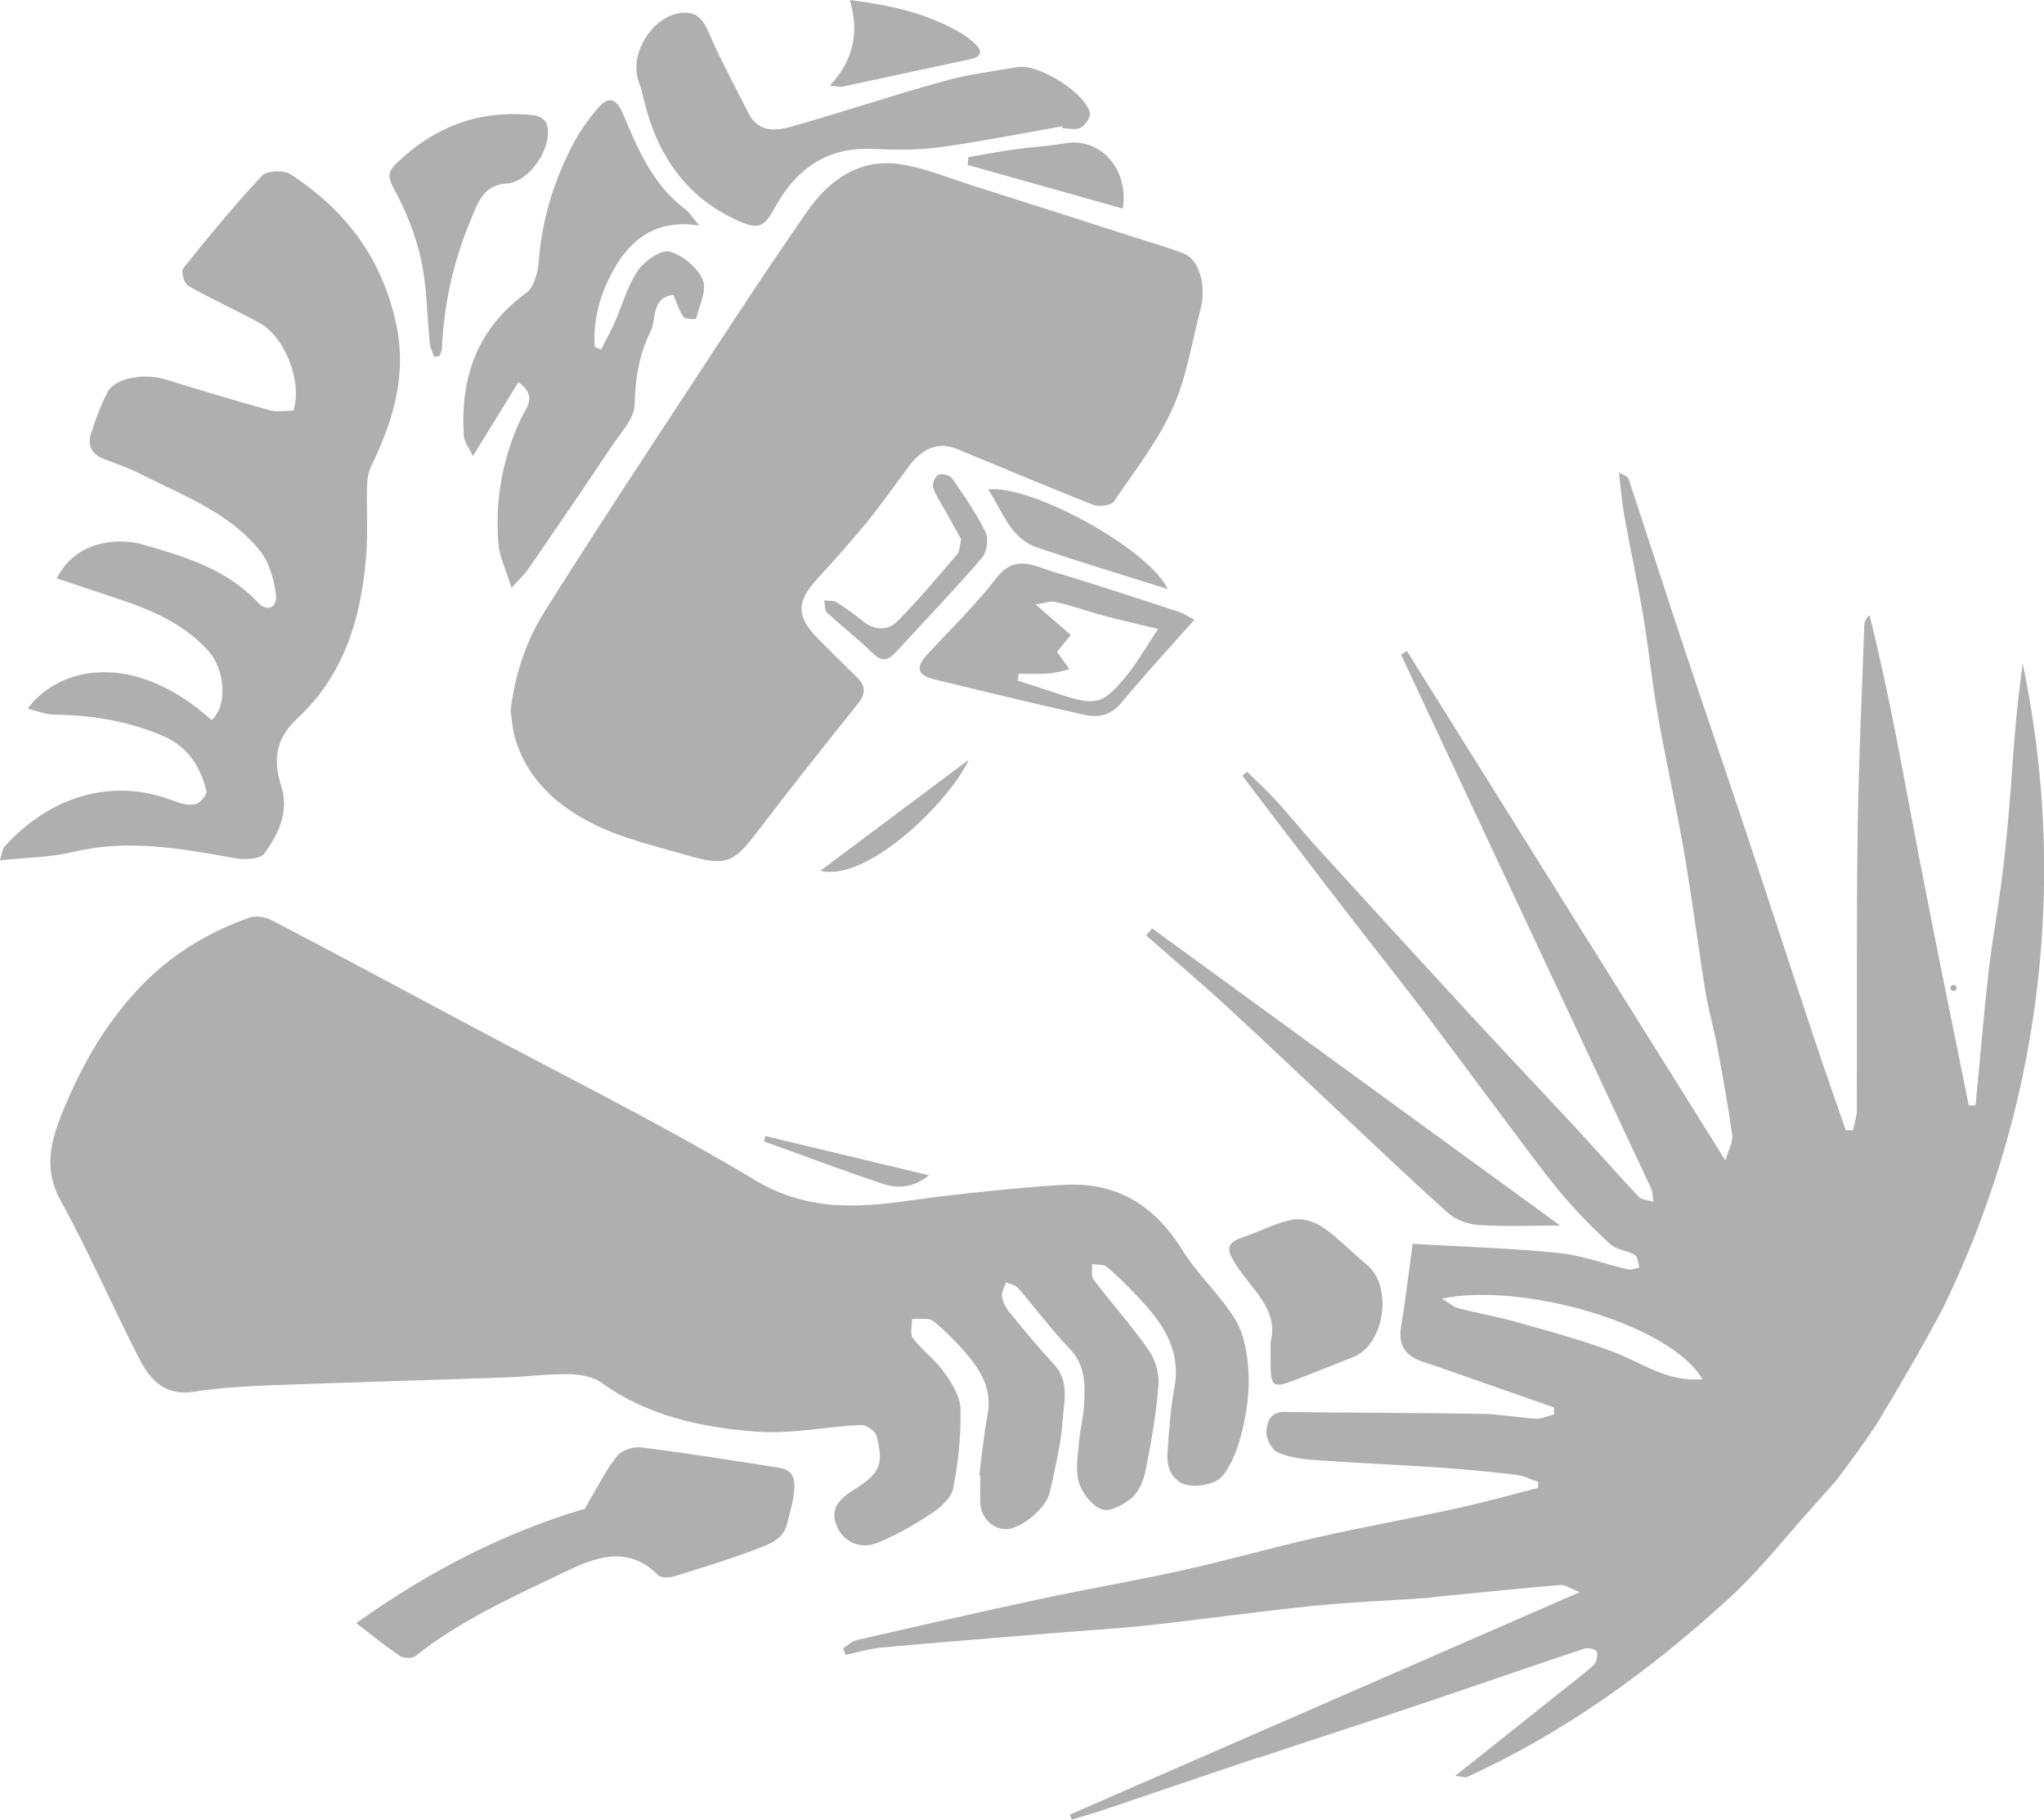 <svg xmlns="http://www.w3.org/2000/svg" viewBox="0 0 185.86 165.46"><defs><style>.d{fill:#afafaf;}</style></defs><g id="a"></g><g id="b"><g id="c"><g><g><path class="d" d="M89.04,134.12c.25-1.86,.43-3.73,.77-5.58,.37-2.05-.48-3.68-1.69-5.15-.97-1.17-2.05-2.29-3.23-3.25-.43-.35-1.29-.17-1.95-.23,0,.6-.22,1.38,.07,1.77,.84,1.11,2.03,1.96,2.83,3.09,.7,.99,1.48,2.22,1.5,3.35,.05,2.41-.2,4.85-.67,7.22-.17,.88-1.17,1.75-2.01,2.3-1.54,1.02-3.18,1.96-4.89,2.65-1.61,.65-3.17-.14-3.73-1.64-.57-1.53,.36-2.41,1.52-3.13,2.45-1.54,2.84-2.3,2.14-4.97-.12-.44-.95-1.01-1.43-.98-3.16,.15-6.34,.84-9.45,.61-4.98-.37-9.88-1.4-14.11-4.44-.77-.56-1.93-.77-2.92-.79-1.94-.03-3.89,.23-5.84,.3-7.08,.25-14.17,.44-21.25,.71-2.37,.09-4.75,.22-7.09,.59-2.55,.4-3.93-1.03-4.89-2.9-2.48-4.8-4.62-9.78-7.22-14.51-1.67-3.04-.77-5.72,.35-8.42,1.77-4.25,4.09-8.21,7.4-11.49,2.69-2.66,5.9-4.55,9.45-5.8,.58-.2,1.46-.04,2.04,.26,5.77,3.02,11.51,6.09,17.25,9.16,8.92,4.78,18.02,9.27,26.69,14.47,4.95,2.97,9.78,2.46,14.89,1.73,2.03-.29,4.08-.52,6.12-.72,2.41-.24,4.82-.49,7.24-.6,4.76-.22,8.13,1.97,10.61,5.98,1.39,2.24,3.45,4.07,4.81,6.32,.81,1.35,1.09,3.16,1.18,4.79,.09,1.73-.16,3.53-.57,5.23-.35,1.47-.89,3.03-1.81,4.17-.55,.68-2.06,.99-3.04,.84-1.37-.21-2.05-1.46-1.96-2.88,.14-1.99,.27-4,.63-5.96,.66-3.54-1.12-6.01-3.34-8.33-.89-.93-1.79-1.85-2.77-2.68-.31-.26-.9-.19-1.37-.28,.03,.48-.11,1.09,.13,1.41,1.64,2.16,3.46,4.18,5,6.4,.61,.87,.99,2.15,.91,3.19-.2,2.58-.65,5.14-1.15,7.69-.18,.9-.57,1.94-1.22,2.52-.73,.65-2.02,1.36-2.76,1.11-.9-.3-1.8-1.47-2.1-2.44-.35-1.11-.1-2.42,0-3.64,.09-1.14,.4-2.27,.46-3.41,.1-1.81,.16-3.58-1.29-5.1-1.68-1.75-3.13-3.72-4.72-5.56-.24-.27-.71-.34-1.08-.5-.14,.43-.43,.88-.37,1.28,.08,.51,.35,1.05,.69,1.46,1.3,1.59,2.62,3.19,4.02,4.7,1.48,1.6,.91,3.51,.79,5.26-.15,2.14-.69,4.26-1.15,6.38-.29,1.38-2.45,3.2-3.79,3.35-1.26,.14-2.47-.95-2.53-2.32-.03-.86,0-1.71,0-2.57l-.09-.02Z"></path><path class="d" d="M46.43,64.62c.38-3.23,1.38-6.3,3.09-9.01,4.19-6.68,8.53-13.27,12.86-19.87,3.62-5.53,7.23-11.07,11-16.49,1.99-2.87,4.76-4.87,8.46-4.32,2.28,.34,4.48,1.28,6.71,1.98,5.01,1.59,10.02,3.19,15.03,4.8,1.38,.44,2.78,.83,4.11,1.37,1.38,.56,2.03,2.96,1.47,5.05-.8,3-1.25,6.17-2.52,8.97-1.37,3.03-3.47,5.75-5.38,8.52-.25,.37-1.36,.48-1.9,.27-4.14-1.63-8.22-3.38-12.34-5.06-1.66-.68-3.09-.14-4.39,1.59-1.23,1.64-2.4,3.33-3.69,4.92-1.46,1.78-2.99,3.51-4.55,5.2-2,2.16-2.02,3.5,.04,5.59,1.16,1.17,2.34,2.33,3.52,3.48,.8,.79,.76,1.51,.05,2.39-3.09,3.86-6.16,7.72-9.16,11.66-2.17,2.85-2.81,3.16-6.65,2.03-2.71-.79-5.51-1.44-8.02-2.66-3.42-1.66-6.27-4.13-7.37-8.04-.21-.75-.25-1.55-.37-2.35Z"></path><path class="d" d="M5.17,52.58c1.65-3.33,5.42-3.75,7.77-3.08,3.8,1.09,7.65,2.22,10.52,5.29,.86,.92,1.78,.42,1.63-.71-.18-1.36-.58-2.89-1.4-3.93-2.8-3.54-7.01-5.07-10.89-7.04-1.06-.54-2.2-.94-3.32-1.36-1.12-.42-1.55-1.24-1.21-2.31,.41-1.31,.9-2.62,1.54-3.83,.66-1.25,3.33-1.7,5.23-1.11,3.15,.97,6.3,1.92,9.48,2.8,.68,.19,1.45,.03,2.16,.03,.83-2.53-.72-6.65-3.06-7.95-2.14-1.19-4.39-2.18-6.51-3.39-.36-.2-.67-1.32-.46-1.58,2.31-2.88,4.65-5.74,7.17-8.43,.44-.47,1.98-.54,2.59-.14,4.9,3.19,8.21,7.45,9.56,13.37,1.11,4.88-.22,9.04-2.25,13.25-.25,.52-.33,1.15-.35,1.74-.05,2.14,.09,4.3-.08,6.43-.45,5.56-2.01,10.74-6.22,14.66-2.01,1.87-2.27,3.78-1.49,6.21,.72,2.27-.25,4.33-1.53,6.1-.38,.53-1.78,.6-2.64,.44-4.9-.88-9.76-1.78-14.78-.57-2.07,.5-4.25,.5-6.64,.76,.2-.63,.22-1.03,.42-1.25,3.85-4.29,9.52-6.47,15.44-4.14,.6,.24,1.34,.42,1.93,.28,.42-.1,1.07-.88,.99-1.2-.55-2.25-1.72-4.05-3.99-5.02-3.17-1.35-6.46-1.88-9.87-1.92-.75,0-1.5-.33-2.4-.54,2.9-3.94,9.78-5.25,16.73,1.04,1.44-1.25,1.29-4.57-.34-6.35-2.27-2.48-5.27-3.73-8.38-4.75-1.78-.58-3.55-1.19-5.36-1.79Z"></path><path class="d" d="M46.51,53.43c-.49-1.58-1.09-2.77-1.19-4-.32-3.99,.37-7.82,2.1-11.47,.4-.85,1.51-1.95-.28-3.21-1.34,2.18-2.64,4.29-4.14,6.72-.36-.77-.8-1.31-.83-1.87-.32-5.27,1.2-9.71,5.68-12.96,.71-.52,1.06-1.88,1.14-2.88,.29-3.85,1.41-7.43,3.2-10.81,.59-1.11,1.36-2.16,2.18-3.12,.97-1.14,1.7-.87,2.27,.5,1.36,3.23,2.72,6.48,5.66,8.69,.36,.27,.62,.7,1.29,1.49-3.69-.59-6,1.05-7.53,3.57-1.36,2.23-2.17,4.78-1.98,7.46l.58,.25c.41-.82,.85-1.62,1.23-2.46,.7-1.59,1.16-3.33,2.12-4.74,.6-.88,2.08-1.91,2.87-1.71,1.18,.3,2.53,1.44,3.02,2.56,.41,.92-.31,2.35-.6,3.54-.01,.05-.97,.06-1.14-.16-.41-.56-.61-1.28-.93-2.01-2.04,.26-1.52,2.2-2.08,3.34-1.02,2.06-1.4,4.26-1.44,6.63-.02,1.26-1.25,2.54-2.05,3.74-2.5,3.75-5.05,7.47-7.6,11.19-.33,.49-.79,.89-1.53,1.72Z"></path><path class="d" d="M32.39,147.59c6.82-4.88,13.82-8.36,20.78-10.4,1.14-1.92,1.89-3.47,2.93-4.79,.42-.54,1.51-.88,2.23-.79,4.18,.53,8.35,1.2,12.52,1.85,1.54,.24,1.46,1.43,1.31,2.55-.11,.83-.38,1.63-.56,2.45-.34,1.56-1.73,1.98-2.91,2.43-2.44,.93-4.96,1.7-7.46,2.46-.42,.13-1.13,.13-1.38-.12-2.87-2.87-5.9-1.55-8.72-.19-4.61,2.22-9.31,4.32-13.36,7.55-.29,.23-1.06,.21-1.39-.01-1.26-.83-2.42-1.8-3.99-2.99Z"></path><path class="d" d="M96.58,11.49c-3.74,.65-7.47,1.4-11.23,1.91-1.99,.27-4.03,.22-6.04,.14-4.2-.18-6.98,1.89-8.89,5.4-.96,1.75-1.5,1.94-3.27,1.15-5.09-2.28-7.63-6.44-8.76-11.68-.08-.35-.21-.69-.33-1.04-.93-2.72,1.62-6.4,4.45-6.21,1.35,.09,1.75,1.4,2.26,2.53,1.01,2.24,2.19,4.41,3.29,6.61,.85,1.69,2.39,1.64,3.8,1.24,4.67-1.32,9.27-2.86,13.95-4.16,2.19-.61,4.48-.9,6.73-1.28,1.88-.32,6.15,2.33,6.57,4.18,.09,.38-.44,1.1-.87,1.34-.42,.23-1.07,.05-1.62,.05l-.03-.17Z"></path><path class="d" d="M108.6,56.36c-2.37,2.67-4.57,5.03-6.61,7.52-.98,1.2-2.16,1.4-3.42,1.11-4.52-1-9.02-2.1-13.52-3.19-1.68-.41-1.84-1.09-.68-2.35,2.11-2.28,4.36-4.46,6.25-6.91,1.7-2.2,3.47-1.05,5.22-.53,3.79,1.13,7.54,2.38,11.29,3.6,.48,.16,.91,.45,1.46,.74Zm-3.31,.83c-2.14-.52-3.55-.84-4.94-1.21-1.45-.39-2.86-.9-4.32-1.24-.52-.12-1.13,.12-1.86,.22l3.2,2.78-1.25,1.54,1.12,1.57c-.62,.14-1.24,.34-1.87,.39-.91,.07-1.84,.02-2.75,.02l-.07,.63c1.1,.36,2.2,.7,3.3,1.07,3.77,1.29,4.37,1.2,6.6-1.54,1-1.23,1.79-2.64,2.84-4.22Z"></path><path class="d" d="M104.75,84.41c12.32,8.97,24.64,17.94,37.12,27.03-2.7,0-5.04,.1-7.37-.05-.96-.06-2.09-.43-2.79-1.06-3.46-3.08-6.79-6.29-10.17-9.45-3.37-3.16-6.72-6.36-10.12-9.48-2.36-2.16-4.8-4.23-7.2-6.34l.54-.65Z"></path><path class="d" d="M115.53,122.05c.79-2.97-1.73-4.82-3.18-7.1-.76-1.2-.96-1.91,.61-2.43,1.53-.51,3-1.31,4.56-1.62,.86-.17,2.02,.18,2.77,.7,1.44,.99,2.66,2.3,4.02,3.43,2.37,1.95,1.59,7.24-1.26,8.37-1.78,.7-3.56,1.41-5.34,2.1-1.96,.75-2.16,.6-2.18-1.52,0-.55,0-1.1,0-1.93Z"></path><path class="d" d="M39.48,32.47c-.14-.42-.36-.84-.4-1.27-.26-2.53-.25-5.12-.79-7.59-.49-2.23-1.38-4.44-2.47-6.45-.58-1.06-.56-1.53,.21-2.29,3.53-3.42,7.71-4.95,12.6-4.38,.39,.05,.96,.4,1.07,.74,.68,2.03-1.51,5.34-3.65,5.46-2.12,.12-2.64,1.85-3.23,3.26-1.58,3.75-2.46,7.69-2.64,11.77,0,.22-.14,.43-.21,.64l-.48,.1Z"></path><path class="d" d="M75.47,7.77q3.15-3.34,1.8-7.77c3.48,.44,6.85,1.14,9.91,2.89,.52,.3,1.02,.65,1.45,1.06,.8,.76,.6,1.22-.47,1.45-3.86,.81-7.71,1.66-11.56,2.48-.27,.06-.58-.05-1.13-.11Z"></path><path class="d" d="M87.39,49.01c-.39-.7-.88-1.57-1.37-2.45-.41-.74-.9-1.44-1.17-2.23-.11-.32,.18-1.03,.47-1.16,.32-.14,1.05,.04,1.25,.32,1.1,1.58,2.2,3.18,3.05,4.9,.29,.6,.12,1.81-.32,2.32-2.51,2.91-5.17,5.69-7.77,8.51-.64,.7-1.22,1.1-2.12,.22-1.34-1.31-2.84-2.47-4.22-3.75-.22-.21-.17-.72-.24-1.09,.38,.05,.82-.02,1.11,.16,.83,.51,1.62,1.08,2.37,1.7,1.07,.87,2.28,.92,3.16,.04,1.93-1.94,3.69-4.06,5.48-6.14,.21-.24,.17-.69,.32-1.36Z"></path><path class="d" d="M106.19,53.57c-4.19-1.33-8.07-2.48-11.89-3.79-2.47-.85-3.13-3.3-4.45-5.28,3.91-.45,14.59,5.38,16.34,9.07Z"></path><path class="d" d="M102.11,18.97c-4.8-1.35-9.46-2.66-14.12-3.97l.06-.71c1.43-.24,2.85-.52,4.28-.72,1.5-.21,3.02-.28,4.51-.54,3.14-.56,5.81,2.22,5.26,5.94Z"></path><path class="d" d="M74.59,79.18c4.65-3.48,9.16-6.86,13.5-10.1-1.77,3.85-9.25,11.15-13.5,10.1Z"></path><path class="d" d="M69.6,103.3c4.81,1.15,9.61,2.31,14.88,3.57-1.5,1.17-2.88,1.2-4.11,.8-3.66-1.2-7.27-2.58-10.9-3.89l.13-.48Z"></path></g><circle class="d" cx="177.63" cy="89.83" r=".28"></circle><path class="d" d="M114.48,159.82c4.77-1.6,9.56-3.14,14.33-4.74,5.1-1.71,10.17-3.48,15.27-5.18,.32-.11,1.04,.07,1.11,.27,.11,.35,0,.97-.26,1.21-1.02,.93-2.14,1.76-3.22,2.62-1.61,1.28-3.22,2.56-4.82,3.84-1.42,1.13-2.84,2.26-4.56,3.63,.69,.09,.9,.18,1.03,.12,8.87-4.02,16.65-9.67,23.8-16.2,2.46-2.24,4.58-4.86,6.78-7.37,.97-1.11,1.98-2.2,2.95-3.31,1.31-1.7,2.57-3.44,3.76-5.23,2.09-3.46,4.13-6.96,6.02-10.53,5.88-12.06,9.2-25.61,9.2-39.93,0-6.41-.69-12.66-1.95-18.7-.22,1.67-.42,3.28-.57,4.84-.29,3.02-.45,6.06-.72,9.08-.18,2.05-.39,4.1-.66,6.13-.36,2.69-.85,5.37-1.16,8.07-.45,4.01-.78,8.04-1.17,12.06-.21,0-.41,.01-.62,.02-1.5-7.48-3.05-14.94-4.49-22.43-1.43-7.4-2.69-14.84-4.54-22.16-.36,.34-.46,.64-.47,.93-.22,6.36-.53,12.71-.61,19.07-.11,8.33-.04,16.67-.07,25,0,.61-.23,1.23-.35,1.84-.22,0-.43,0-.65,.01-.91-2.63-1.84-5.25-2.72-7.88-2.18-6.55-4.31-13.11-6.49-19.66-1.79-5.37-3.63-10.72-5.42-16.09-1.73-5.2-3.4-10.42-5.13-15.62-.08-.24-.53-.36-.87-.57,.17,1.45,.26,2.65,.47,3.83,.54,3.03,1.2,6.03,1.71,9.06,.51,3.04,.82,6.11,1.35,9.14,.73,4.15,1.66,8.27,2.38,12.42,.74,4.27,1.28,8.57,1.97,12.85,.26,1.6,.73,3.17,1.03,4.77,.51,2.73,1.01,5.46,1.39,8.2,.08,.6-.33,1.27-.62,2.29-9.84-15.73-19.4-31.03-28.96-46.32-.18,.1-.36,.21-.54,.31,2.03,4.34,4.06,8.69,6.1,13.03,5.54,11.82,11.09,23.64,16.62,35.47,.18,.38,.16,.85,.24,1.27-.46-.15-1.06-.16-1.34-.46-1.96-2.07-3.84-4.23-5.78-6.32-3.19-3.44-6.42-6.84-9.6-10.29-4.66-5.05-9.3-10.13-13.93-15.21-1.23-1.35-2.36-2.78-3.59-4.12-.86-.95-1.81-1.82-2.72-2.72-.14,.13-.28,.25-.42,.38,.67,.88,1.34,1.77,2.01,2.65,2.45,3.2,4.89,6.41,7.35,9.6,2.29,2.97,4.62,5.89,6.89,8.87,2.48,3.26,4.9,6.56,7.36,9.83,1.74,2.31,3.43,4.67,5.27,6.89,1.4,1.68,2.95,3.26,4.56,4.74,.57,.53,1.56,.58,2.26,1,.27,.16,.28,.75,.41,1.14-.35,.06-.73,.24-1.06,.17-2.1-.49-4.17-1.29-6.29-1.5-4.46-.44-8.95-.58-13.28-.83-.39,2.84-.65,5.19-1.05,7.51-.3,1.78,.45,2.73,2.07,3.25,1.38,.44,2.75,.94,4.12,1.42,2.57,.9,5.15,1.8,7.72,2.7,0,.21,0,.41,0,.62-.54,.14-1.09,.43-1.62,.4-1.64-.09-3.28-.41-4.92-.44-6-.1-12-.09-18-.17-1.31-.02-1.58,1-1.62,1.8-.03,.63,.48,1.62,1.02,1.87,1.02,.46,2.22,.61,3.36,.7,3.76,.27,7.52,.43,11.28,.68,2.36,.16,4.72,.39,7.07,.66,.68,.08,1.32,.43,1.98,.65,0,.18,0,.36,0,.54-2.47,.63-4.93,1.32-7.43,1.87-4.24,.93-8.51,1.69-12.75,2.65-4.06,.92-8.06,2.07-12.12,2.97-4.29,.95-8.64,1.69-12.94,2.61-5.59,1.2-11.17,2.47-16.75,3.75-.44,.1-.81,.49-1.21,.75,.08,.2,.15,.39,.23,.59,1.09-.23,2.18-.57,3.28-.67,5.26-.48,10.52-.89,15.77-1.33,2.84-.23,5.7-.39,8.53-.7,4.99-.55,9.96-1.25,14.95-1.76,3.45-.35,6.92-.48,10.38-.72,.24-.02,.48-.08,.73-.1,3.79-.37,7.58-.76,11.37-1.08,.4-.03,.83,.3,1.75,.65-15.83,6.91-31.1,13.57-46.37,20.23,.06,.15,.11,.3,.17,.45,1.01-.3,2.02-.58,3.02-.92,4.66-1.57,9.31-3.17,13.97-4.73Zm23.58-39.57c-1.79-.51-3.64-.82-5.44-1.29-.46-.12-.86-.49-1.51-.88,7.37-1.53,20.81,2.35,23.69,7.33-3.21,.29-5.56-1.54-8.19-2.52-2.79-1.04-5.69-1.83-8.56-2.64Z"></path></g></g></g></svg>